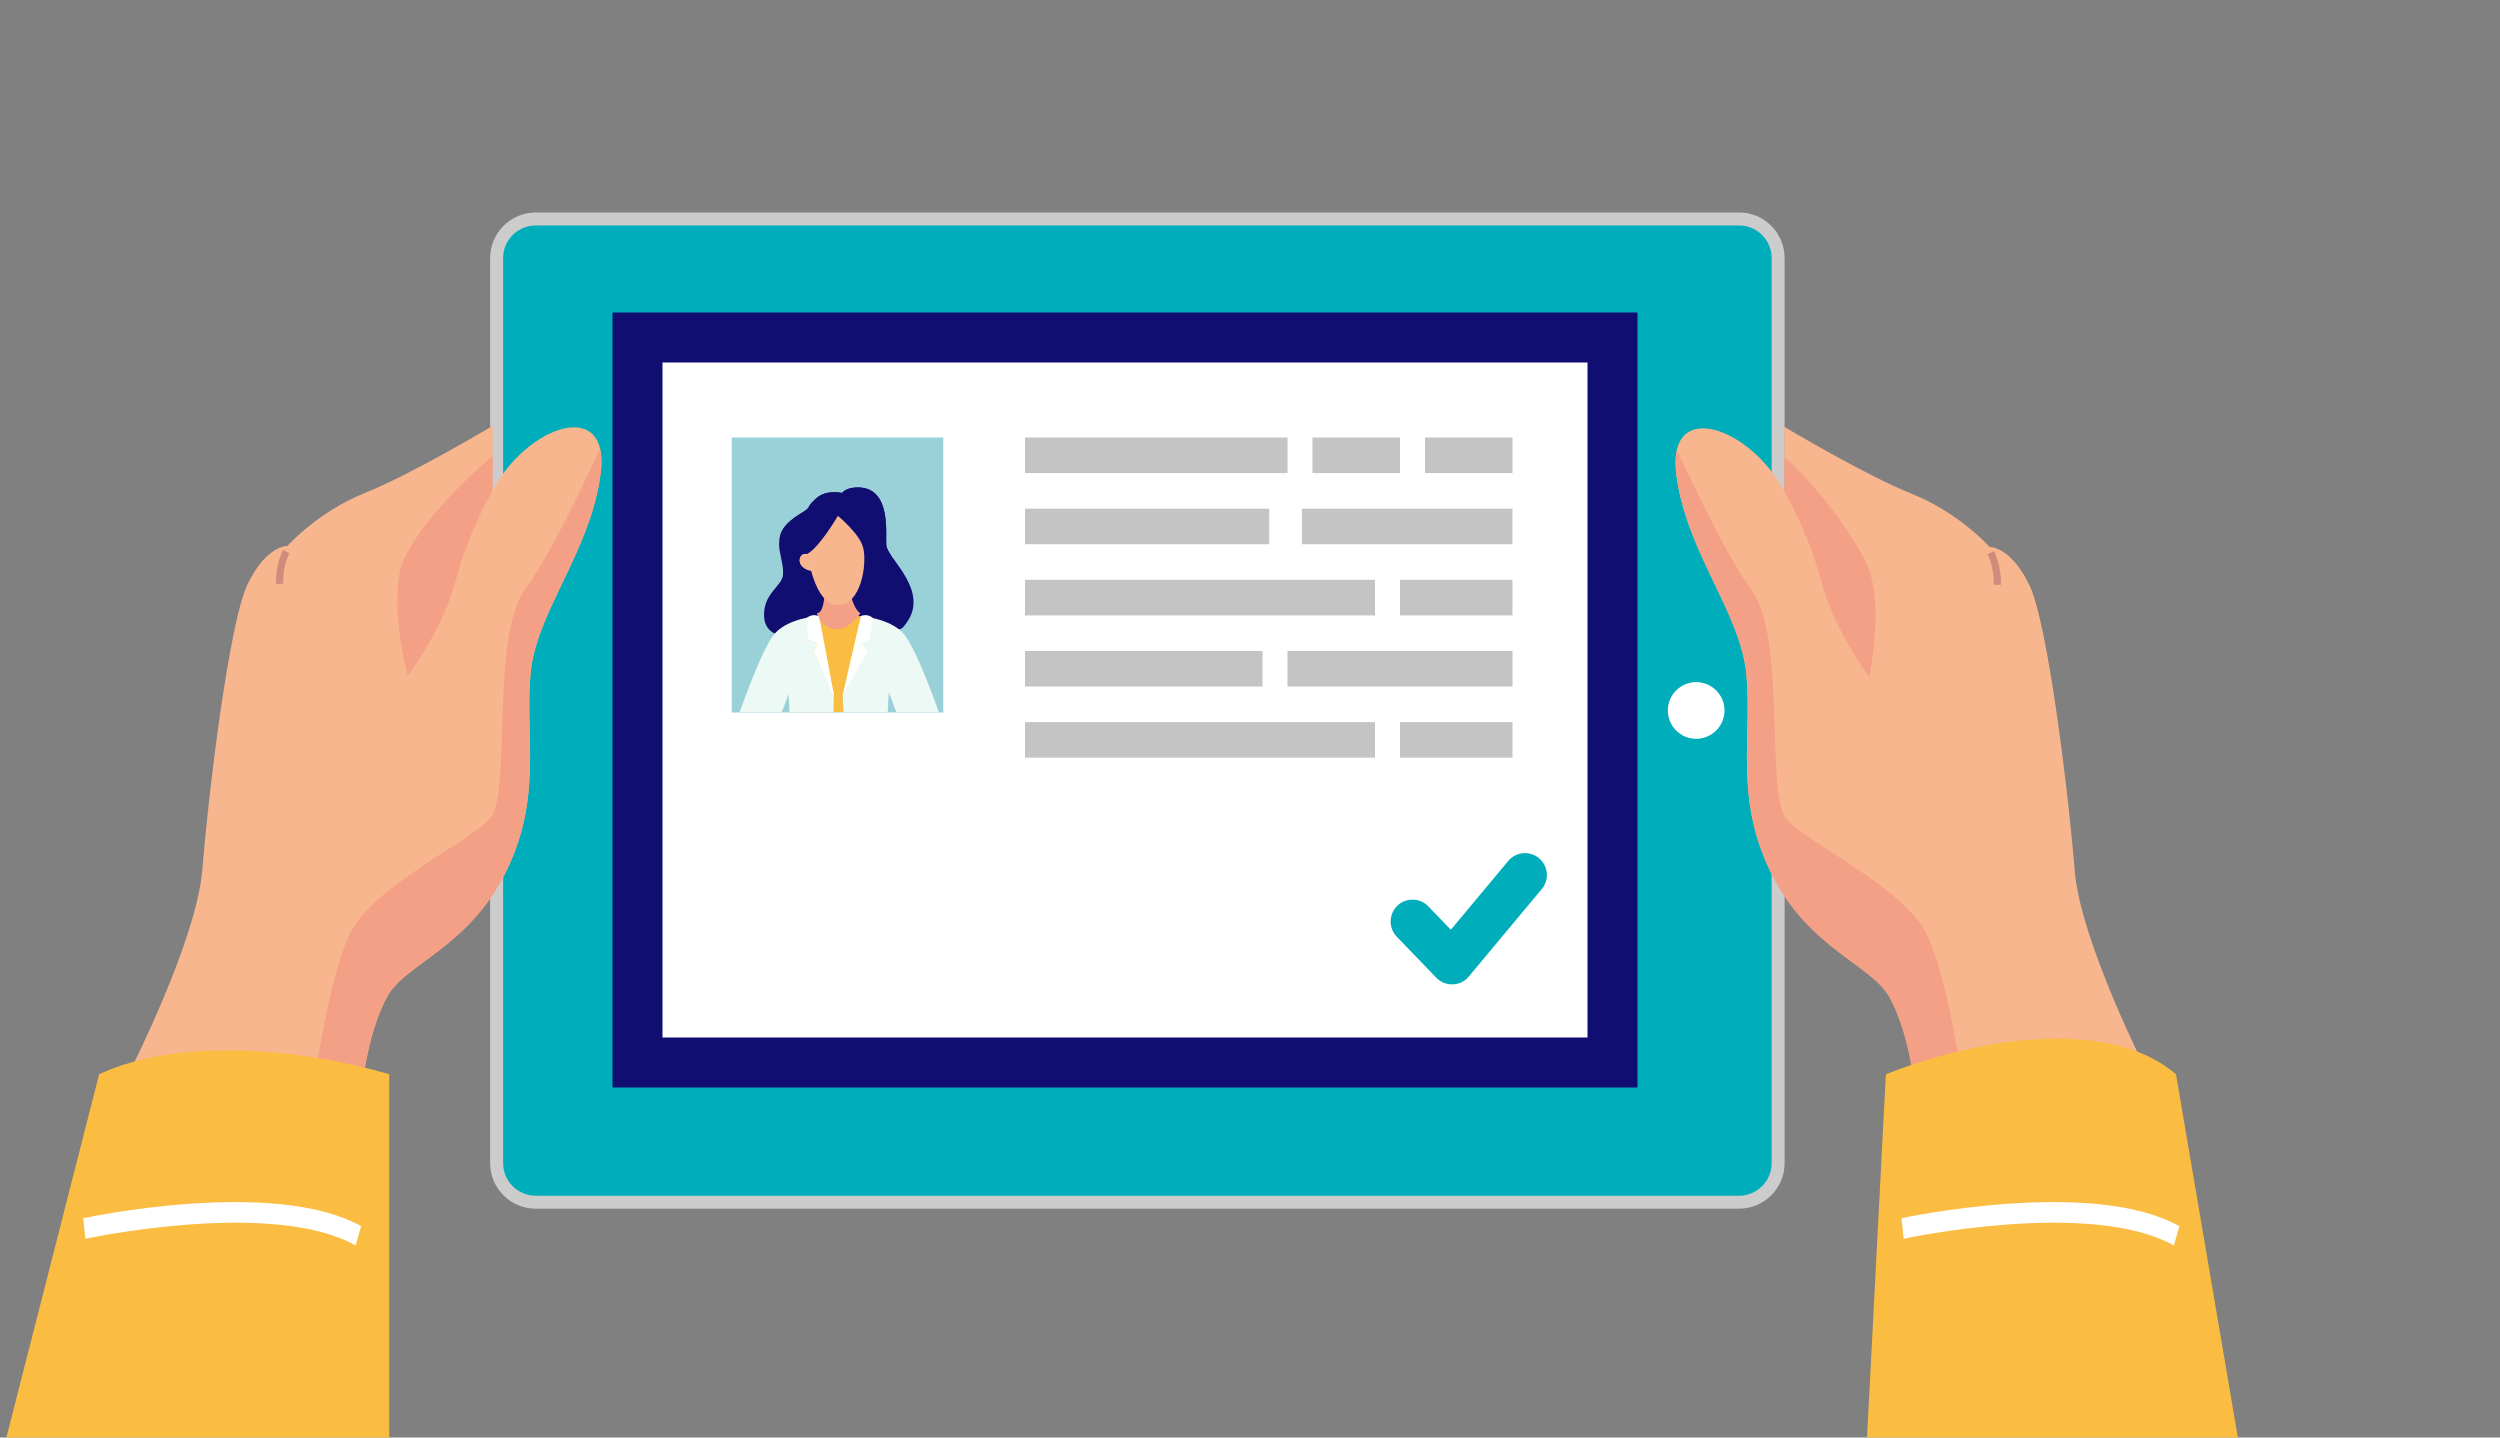 <svg fill="none" height="115" viewBox="0 0 200 115" width="200" xmlns="http://www.w3.org/2000/svg" xmlns:xlink="http://www.w3.org/1999/xlink"><rect x="0" y="0" width="200" height="115" fill="#808080" stroke="none"/><clipPath id="a"><path d="m0 0h200v115h-200z"/></clipPath><clipPath id="b"><path d="m59 39h16.279v17.971h-16.279z"/></clipPath><g clip-path="url(#a)"><path clip-rule="evenodd" d="m139.14 17h-96.291c-1.995 0-3.638 1.633-3.638 3.638v72.418c0 1.995 1.633 3.638 3.638 3.638h96.281c1.996 0 3.638-1.633 3.638-3.638v-72.418c0-2.005-1.632-3.638-3.628-3.638z" fill="#ccc" fill-rule="evenodd"/><path clip-rule="evenodd" d="m139.141 18.038h-96.291c-1.431 0-2.6 1.169-2.6 2.6v72.418c0 1.431 1.169 2.6 2.6 2.6h96.281c1.431 0 2.6-1.169 2.6-2.6v-72.418c0-1.431-1.169-2.6-2.59-2.6z" fill="#00adba" fill-rule="evenodd"/><path clip-rule="evenodd" d="m39.402 39.261c2.691-5.18 9.483-7.609 8.647-1.33-.837 6.288-5.15 10.985-5.603 15.983s.988 9.926-2.005 15.902c-2.993 5.986-7.992 7.276-9.423 9.846-1.441 2.58-1.895 6.268-1.895 6.268h-18.845s5.452-10.662 5.905-16.346c.454-5.684 2.116-19.772 3.638-22.876 1.512-3.104 3.175-3.033 3.175-3.033s2.429-2.731 6.208-4.243c3.779-1.512 10.219-5.371 10.219-5.371z" fill="#f8b68f" fill-rule="evenodd"/><path clip-rule="evenodd" d="m47.998 35.885c.131.544.151 1.219.04 2.056-.836 6.288-5.15 10.985-5.603 15.983s.988 9.926-2.005 15.902c-2.993 5.986-7.992 7.276-9.423 9.846-1.441 2.58-1.895 6.268-1.895 6.268h-3.89c.544-3.376 1.532-8.647 2.721-11.156 1.814-3.86 9.533-7.347 11.267-9.322 1.733-1.965 0-14.542 2.812-18.341 1.844-2.479 4.414-7.83 5.976-11.236z" fill="#f4a086" fill-rule="evenodd"/><path clip-rule="evenodd" d="m39.496 39.09c.141-.262.292-.524.454-.766-.02.03-.192.302-.454.766zm-.081-2.59-.01 2.751c-.746 1.32-2.066 3.92-2.872 6.943-1.169 4.374-3.92 7.881-3.92 7.881s-1.713-6.48-.222-9.503c1.491-3.033 5.19-6.601 7.024-8.072z" fill="#f4a086" fill-rule="evenodd"/><path d="m23.148 44.26s-.534.978-.494 2.439l-.574.01c-.04-1.612.564-2.711.564-2.711z" fill="#d18b7d"/><path clip-rule="evenodd" d="m135.693 54.569c-1.249 0-2.267 1.018-2.267 2.267 0 1.26 1.018 2.268 2.267 2.268 1.25 0 2.268-1.018 2.268-2.268 0-1.25-1.018-2.267-2.268-2.267z" fill="#fff" fill-rule="evenodd"/><path clip-rule="evenodd" d="m142.76 39.342c-2.69-5.18-9.483-7.609-8.646-1.33.836 6.288 5.149 10.985 5.603 15.983.453 4.998-.988 9.926 2.005 15.902 2.993 5.986 7.992 7.276 9.423 9.846 1.441 2.58 1.895 6.268 1.895 6.268h18.845s-5.452-10.662-5.906-16.346c-.453-5.684-2.116-19.772-3.638-22.876-1.511-3.104-3.174-3.033-3.174-3.033s-2.429-2.731-6.208-4.243c-3.779-1.512-10.219-5.371-10.219-5.371z" fill="#f8b68f" fill-rule="evenodd"/><path clip-rule="evenodd" d="m134.151 35.966c-.131.544-.151 1.219-.04 2.056.836 6.288 5.15 10.985 5.603 15.983.454 4.998-.987 9.926 2.006 15.902 2.993 5.986 7.991 7.276 9.422 9.846 1.441 2.58 1.895 6.268 1.895 6.268h3.89c-.544-3.376-1.532-8.647-2.721-11.156-1.814-3.86-9.534-7.347-11.267-9.322-1.733-1.965 0-14.542-2.812-18.341-1.844-2.479-4.414-7.83-5.976-11.236z" fill="#f4a086" fill-rule="evenodd"/><path clip-rule="evenodd" d="m142.668 39.171c-.141-.262-.292-.524-.453-.766.01.03.181.302.453.766zm.081-2.59.01 2.751c.746 1.32 2.066 3.92 2.872 6.944 1.169 4.374 3.92 7.881 3.92 7.881s1.24-6.107-.252-9.13c-1.491-3.023-4.726-6.974-6.55-8.445z" fill="#f4a086" fill-rule="evenodd"/><path d="m159.004 44.341s.534.978.494 2.439l.574.01c.04-1.612-.564-2.711-.564-2.711z" fill="#d18b7d"/><path clip-rule="evenodd" d="m7.931 85.941c6.157-2.862 15.58-2.227 23.209 0v31.059h-31.14c2.64-10.35 5.291-20.699 7.931-31.059z" fill="#fabd42" fill-rule="evenodd"/><path clip-rule="evenodd" d="m174.079 85.941c-5.059-4.354-15.046-3.205-23.209 0l-1.612 31.059h30.112z" fill="#fabd42" fill-rule="evenodd"/><path d="m6.66 97.459c.04-.014 15.257-3.284 22.231.637l-.443 1.543c-6.661-3.751-21.576-.552-21.616-.538z" fill="#fff"/><path d="m152.121 97.459c.04-.014 15.258-3.284 22.231.637l-.443 1.543c-6.661-3.751-21.576-.552-21.617-.538z" fill="#fff"/><path clip-rule="evenodd" d="m49 25h82v62h-82z" fill="#110e72" fill-rule="evenodd"/><path clip-rule="evenodd" d="m53 29h74v54h-74z" fill="#fff" fill-rule="evenodd"/><path d="m58.539 35h16.923v22h-16.923z" fill="#9ad0d8"/><g clip-path="url(#b)"><path d="m67.516 39.474s-1.347-.391-2.209.391c-.862.782-.386.653-.907 1.011s-1.922 1.075-2.03 2.283c-.107 1.207.351 1.923.269 2.837-.08.912-1.622 1.492-1.509 3.358.072 1.195 1.078 1.414 1.078 1.414l4.168.049z" fill="#110e72"/><path d="m67.259 42.12s-1.244-3.167 1.415-3.126c2.659.041 2.156 3.773 2.228 4.687.072.912 3.538 3.618 1.587 6.189-.172.224-.316.472-.575.472h-3.605z" fill="#110e72"/><path d="m72.241 50.647c-1.129-1.213-3.402-1.353-3.402-1.353l.259 1.793-.252.399.035.6-1.476 3.541.271 5.556h3.289s-.045-3.346.142-5.8l.501 1.343 1.162 2.66 2.521-1.895c0-.002-1.922-5.631-3.051-6.844z" fill="#edf9f5"/><path d="m69.351 51.062-.624.393.429.649-1.753 3.523.271 5.556h-.597l-3.33-.655s.107-3.547-.179-5.973c-.287-2.428.84-5.263 1.811-5.263l1.698-.049h.01.01l1.698.049c.021 0 .043.002.064.004.271.031.407.185.725.548z" fill="#fabd42"/><path d="m65.118 52.122.271-.672-.702-.254-.002-.01.698-1.891s-2.25.14-3.367 1.353-3.02 6.842-3.02 6.842l2.495 1.895 1.15-2.66.441-1.195c.175 2.438.131 5.653.131 5.653h3.425l.064-5.682z" fill="#edf9f5"/><path d="m65.964 47.462s-.027 1.602-.62 1.602c0 0 .458 1.359 1.616 1.278 1.158-.081 1.864-1.282 1.864-1.282s-.597-.32-.813-1.815z" fill="#f4a086"/><path d="m64.598 44.309s.554 4.107 2.421 4.107c1.868 0 2.367-3.287 2.03-4.611-.283-1.115-2.022-2.867-2.022-2.867s-1.441 2.813-2.429 3.37z" fill="#f8b68f"/><path d="m64.91 44.499c-.014-.063-.057-.112-.117-.132-.207-.069-.682-.169-.799.326-.129.543.493.952.944.962.113.002.197-.106.174-.218z" fill="#fabca7"/><path d="m68.865 49.291s.472-.262.983.159l-.281 1.728-.719.309.558.6-1.998 3.541z" fill="#fff"/><path d="m66.703 55.7-1.585-3.576.271-.672-.702-.254-.146-1.42-.033-.326c.511-.421.983-.159.983-.159l.173.716 1.039 5.511z" fill="#fff"/><path d="m67.514 39.472-.501 4.898-4.597-.108c-.072-.376-.094-.676-.049-1.17.107-1.185 1.509-1.889 2.03-2.241.52-.352.045-.224.906-.993.864-.771 2.211-.385 2.211-.385z" fill="#110e72"/><path d="m71.311 44.46-3.753-.09-.298-2.3s-1.244-3.114 1.415-3.073c2.659.041 2.156 3.712 2.228 4.609.012.185.181.537.407.855z" fill="#110e72"/><g fill="#f8b68f"><path d="m69.14 44.46h-4.519c-.016-.096-.023-.151-.023-.151.988-.558 2.433-3.038 2.433-3.038s1.735 1.419 2.018 2.532c.049.187.078.409.092.657z"/><path d="m64.906 44.499c-.014-.063-.057-.112-.117-.132-.207-.069-.682-.169-.799.326-.129.543.493.952.944.962.113.002.197-.106.174-.218z"/></g></g><g fill="#c4c4c4"><path d="m82 35h21v2.846h-21z"/><path d="m105 35h7v2.846h-7z"/><path d="m114 35h7v2.846h-7z"/><path d="m82 40.693h19.538v2.846h-19.538z"/><path d="m104.152 40.693h16.846v2.846h-16.846z"/><path d="m82 46.385h28v2.846h-28z"/><path d="m82 52.077h19v2.846h-19z"/><path d="m82 57.769h28v2.846h-28z"/><path d="m112 46.385h9v2.846h-9z"/><path d="m112 57.769h9v2.846h-9z"/><path d="m103 52.077h18v2.846h-18z"/></g><path d="m113 73.719 3.161 3.281 5.839-7" stroke="#00adba" stroke-linecap="round" stroke-linejoin="round" stroke-width="3.5"/></g></svg>
